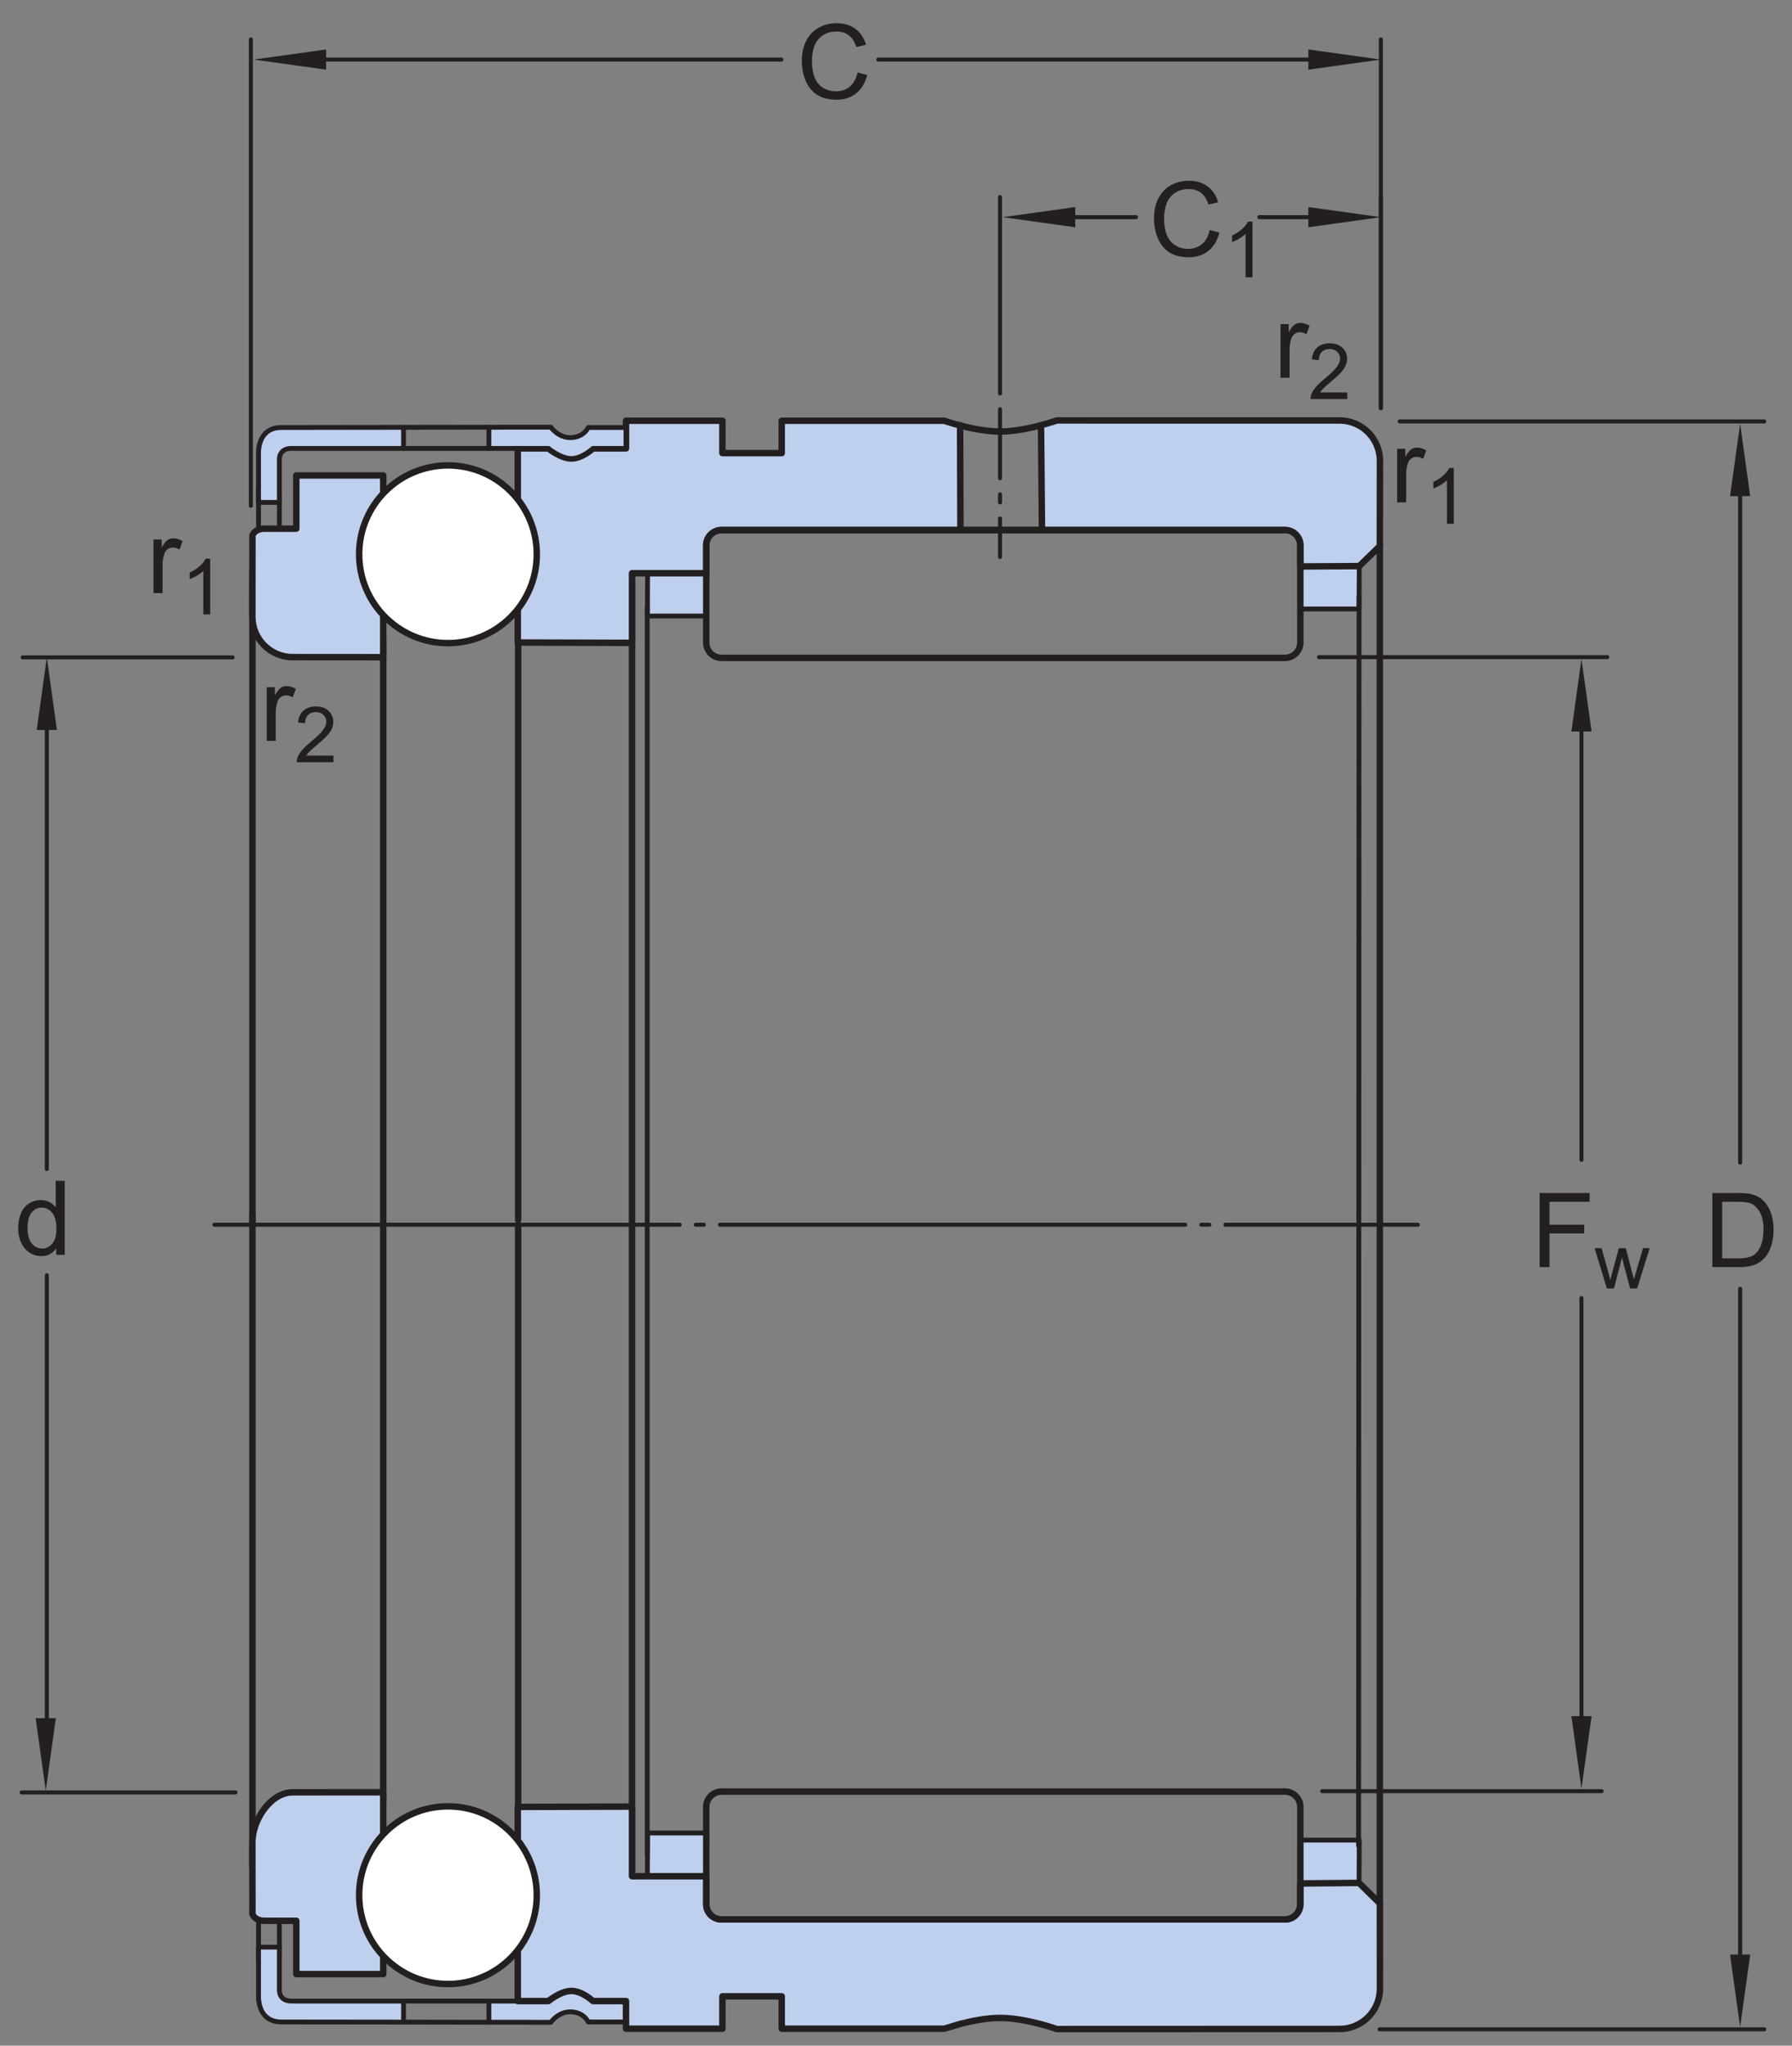 <?xml version="1.0" encoding="UTF-8"?>
<svg xmlns="http://www.w3.org/2000/svg" xmlns:xlink="http://www.w3.org/1999/xlink" width="208pt" height="237.33pt" viewBox="0 0 208 237.33" version="1.1">
<rect x="0" y="0" width="208" height="237.33" fill="#808080" stroke="none"/>
<defs>
<g>
<symbol overflow="visible" id="glyph0-0">
<path style="stroke:none;" d="M 1.5 0 L 1.5 -7.5 L 7.5 -7.5 L 7.5 0 Z M 1.688 -0.188 L 7.312 -0.188 L 7.312 -7.312 L 1.688 -7.312 Z M 1.688 -0.188 "/>
</symbol>
<symbol overflow="visible" id="glyph0-1">
<path style="stroke:none;" d="M 0.984 0 L 0.984 -8.594 L 6.781 -8.594 L 6.781 -7.578 L 2.125 -7.578 L 2.125 -4.922 L 6.156 -4.922 L 6.156 -3.906 L 2.125 -3.906 L 2.125 0 Z M 0.984 0 "/>
</symbol>
<symbol overflow="visible" id="glyph0-2">
<path style="stroke:none;" d="M 7.062 -3.016 L 8.188 -2.719 C 7.945 -1.789 7.52 -1.082 6.906 -0.594 C 6.289 -0.102 5.535 0.141 4.641 0.141 C 3.711 0.141 2.957 -0.047 2.375 -0.422 C 1.789 -0.797 1.348 -1.336 1.047 -2.047 C 0.742 -2.766 0.594 -3.535 0.594 -4.359 C 0.594 -5.254 0.766 -6.035 1.109 -6.703 C 1.453 -7.367 1.938 -7.875 2.562 -8.219 C 3.195 -8.562 3.895 -8.734 4.656 -8.734 C 5.508 -8.734 6.227 -8.516 6.812 -8.078 C 7.406 -7.641 7.816 -7.023 8.047 -6.234 L 6.922 -5.969 C 6.723 -6.594 6.43 -7.047 6.047 -7.328 C 5.672 -7.617 5.195 -7.766 4.625 -7.766 C 3.969 -7.766 3.414 -7.602 2.969 -7.281 C 2.531 -6.969 2.219 -6.547 2.031 -6.016 C 1.852 -5.484 1.766 -4.93 1.766 -4.359 C 1.766 -3.629 1.867 -2.992 2.078 -2.453 C 2.297 -1.91 2.629 -1.504 3.078 -1.234 C 3.523 -0.961 4.016 -0.828 4.547 -0.828 C 5.18 -0.828 5.719 -1.008 6.156 -1.375 C 6.602 -1.738 6.906 -2.285 7.062 -3.016 Z M 7.062 -3.016 "/>
</symbol>
<symbol overflow="visible" id="glyph0-3">
<path style="stroke:none;" d="M 0.781 0 L 0.781 -6.219 L 1.734 -6.219 L 1.734 -5.281 C 1.973 -5.719 2.191 -6.004 2.391 -6.141 C 2.598 -6.285 2.828 -6.359 3.078 -6.359 C 3.43 -6.359 3.789 -6.25 4.156 -6.031 L 3.797 -5.047 C 3.535 -5.203 3.281 -5.281 3.031 -5.281 C 2.789 -5.281 2.578 -5.207 2.391 -5.062 C 2.211 -4.926 2.086 -4.734 2.016 -4.484 C 1.891 -4.109 1.828 -3.703 1.828 -3.266 L 1.828 0 Z M 0.781 0 "/>
</symbol>
<symbol overflow="visible" id="glyph0-4">
<path style="stroke:none;" d="M 0.922 0 L 0.922 -8.594 L 3.891 -8.594 C 4.555 -8.594 5.066 -8.551 5.422 -8.469 C 5.91 -8.352 6.328 -8.148 6.672 -7.859 C 7.129 -7.473 7.469 -6.977 7.688 -6.375 C 7.914 -5.781 8.031 -5.102 8.031 -4.344 C 8.031 -3.688 7.953 -3.109 7.797 -2.609 C 7.648 -2.109 7.457 -1.691 7.219 -1.359 C 6.977 -1.023 6.711 -0.766 6.422 -0.578 C 6.141 -0.391 5.801 -0.242 5.406 -0.141 C 5.008 -0.047 4.551 0 4.031 0 Z M 2.062 -1.016 L 3.891 -1.016 C 4.461 -1.016 4.91 -1.066 5.234 -1.172 C 5.555 -1.273 5.812 -1.426 6 -1.625 C 6.27 -1.883 6.477 -2.242 6.625 -2.703 C 6.781 -3.16 6.859 -3.711 6.859 -4.359 C 6.859 -5.254 6.707 -5.941 6.406 -6.422 C 6.113 -6.91 5.758 -7.238 5.344 -7.406 C 5.031 -7.52 4.539 -7.578 3.875 -7.578 L 2.062 -7.578 Z M 2.062 -1.016 "/>
</symbol>
<symbol overflow="visible" id="glyph0-5">
<path style="stroke:none;" d="M 4.828 0 L 4.828 -0.781 C 4.43 -0.164 3.852 0.141 3.094 0.141 C 2.594 0.141 2.133 0.004 1.719 -0.266 C 1.301 -0.547 0.977 -0.93 0.75 -1.422 C 0.52 -1.91 0.406 -2.473 0.406 -3.109 C 0.406 -3.723 0.508 -4.285 0.719 -4.797 C 0.926 -5.305 1.238 -5.691 1.656 -5.953 C 2.07 -6.223 2.535 -6.359 3.047 -6.359 C 3.422 -6.359 3.754 -6.281 4.047 -6.125 C 4.336 -5.969 4.578 -5.766 4.766 -5.516 L 4.766 -8.594 L 5.812 -8.594 L 5.812 0 Z M 1.5 -3.109 C 1.5 -2.305 1.664 -1.707 2 -1.312 C 2.332 -0.926 2.727 -0.734 3.188 -0.734 C 3.645 -0.734 4.035 -0.922 4.359 -1.297 C 4.68 -1.672 4.844 -2.242 4.844 -3.016 C 4.844 -3.867 4.676 -4.492 4.344 -4.891 C 4.02 -5.285 3.617 -5.484 3.141 -5.484 C 2.672 -5.484 2.281 -5.289 1.969 -4.906 C 1.656 -4.531 1.5 -3.93 1.5 -3.109 Z M 1.5 -3.109 "/>
</symbol>
<symbol overflow="visible" id="glyph1-0">
<path style="stroke:none;" d="M 1.125 0 L 1.125 -5.625 L 5.625 -5.625 L 5.625 0 Z M 1.266 -0.141 L 5.484 -0.141 L 5.484 -5.484 L 1.266 -5.484 Z M 1.266 -0.141 "/>
</symbol>
<symbol overflow="visible" id="glyph1-1">
<path style="stroke:none;" d="M 1.453 0 L 0.031 -4.672 L 0.844 -4.672 L 1.594 -1.969 L 1.859 -0.969 C 1.867 -1.02 1.953 -1.344 2.109 -1.938 L 2.844 -4.672 L 3.656 -4.672 L 4.359 -1.953 L 4.594 -1.062 L 4.859 -1.969 L 5.656 -4.672 L 6.422 -4.672 L 4.969 0 L 4.156 0 L 3.406 -2.797 L 3.219 -3.594 L 2.281 0 Z M 1.453 0 "/>
</symbol>
<symbol overflow="visible" id="glyph1-2">
<path style="stroke:none;" d="M 3.359 0 L 2.562 0 L 2.562 -5.047 C 2.375 -4.859 2.125 -4.672 1.812 -4.484 C 1.5 -4.305 1.223 -4.176 0.984 -4.094 L 0.984 -4.859 C 1.422 -5.055 1.805 -5.301 2.141 -5.594 C 2.473 -5.895 2.707 -6.188 2.844 -6.469 L 3.359 -6.469 Z M 3.359 0 "/>
</symbol>
<symbol overflow="visible" id="glyph1-3">
<path style="stroke:none;" d="M 4.531 -0.766 L 4.531 0 L 0.266 0 C 0.266 -0.188 0.297 -0.367 0.359 -0.547 C 0.473 -0.836 0.648 -1.125 0.891 -1.406 C 1.129 -1.688 1.473 -2.008 1.922 -2.375 C 2.617 -2.957 3.086 -3.414 3.328 -3.75 C 3.578 -4.082 3.703 -4.398 3.703 -4.703 C 3.703 -5.016 3.586 -5.273 3.359 -5.484 C 3.141 -5.703 2.852 -5.812 2.5 -5.812 C 2.113 -5.812 1.805 -5.695 1.578 -5.469 C 1.348 -5.238 1.234 -4.922 1.234 -4.516 L 0.422 -4.609 C 0.473 -5.211 0.68 -5.672 1.047 -5.984 C 1.41 -6.305 1.898 -6.469 2.516 -6.469 C 3.129 -6.469 3.613 -6.297 3.969 -5.953 C 4.332 -5.609 4.516 -5.188 4.516 -4.688 C 4.516 -4.426 4.461 -4.172 4.359 -3.922 C 4.254 -3.672 4.078 -3.406 3.828 -3.125 C 3.586 -2.852 3.188 -2.477 2.625 -2 C 2.145 -1.602 1.836 -1.332 1.703 -1.188 C 1.566 -1.039 1.457 -0.898 1.375 -0.766 Z M 4.531 -0.766 "/>
</symbol>
</g>
</defs>
<g id="surface1">
<path style="fill:none;stroke-width:7.48;stroke-linecap:round;stroke-linejoin:round;stroke:rgb(13.73%,12.16%,12.549%);stroke-opacity:1;stroke-miterlimit:4;" d="M 1114.375 1879.667 C 1127.266 1876.308 1144.922 1872.636 1160.977 1872.636 C 1177.148 1872.636 1195.195 1876.464 1208.281 1879.941 " transform="matrix(0.1,0,0,-0.1,0,237.33)"/>
<path style="fill:none;stroke-width:7.48;stroke-linecap:round;stroke-linejoin:round;stroke:rgb(13.73%,12.16%,12.549%);stroke-opacity:1;stroke-miterlimit:4;" d="M 1114.805 1758.378 L 1208.711 1758.378 " transform="matrix(0.1,0,0,-0.1,0,237.33)"/>
<path style="fill:none;stroke-width:7.48;stroke-linecap:round;stroke-linejoin:round;stroke:rgb(13.73%,12.16%,12.549%);stroke-opacity:1;stroke-miterlimit:4;" d="M 293.008 1709.823 L 293.008 951.855 " transform="matrix(0.1,0,0,-0.1,0,237.33)"/>
<path style="fill:none;stroke-width:5.61;stroke-linecap:round;stroke-linejoin:round;stroke:rgb(13.73%,12.16%,12.549%);stroke-opacity:1;stroke-miterlimit:4;" d="M 300.078 1806.112 L 300.078 1758.378 " transform="matrix(0.1,0,0,-0.1,0,237.33)"/>
<path style="fill:none;stroke-width:5.61;stroke-linecap:round;stroke-linejoin:round;stroke:rgb(13.73%,12.16%,12.549%);stroke-opacity:1;stroke-miterlimit:4;" d="M 324.297 1797.519 L 324.297 1759.941 " transform="matrix(0.1,0,0,-0.1,0,237.33)"/>
<path style="fill:none;stroke-width:7.48;stroke-linecap:round;stroke-linejoin:round;stroke:rgb(13.73%,12.16%,12.549%);stroke-opacity:1;stroke-miterlimit:4;" d="M 444.844 1633.144 L 444.844 952.245 " transform="matrix(0.1,0,0,-0.1,0,237.33)"/>
<path style="fill:none;stroke-width:7.48;stroke-linecap:round;stroke-linejoin:round;stroke:rgb(13.73%,12.16%,12.549%);stroke-opacity:1;stroke-miterlimit:4;" d="M 601.406 1638.808 L 601.406 957.909 " transform="matrix(0.1,0,0,-0.1,0,237.33)"/>
<path style="fill:none;stroke-width:7.48;stroke-linecap:round;stroke-linejoin:round;stroke:rgb(13.73%,12.16%,12.549%);stroke-opacity:1;stroke-miterlimit:4;" d="M 1601.602 1742.714 L 1601.602 952.245 " transform="matrix(0.1,0,0,-0.1,0,237.33)"/>
<path style="fill:none;stroke-width:7.48;stroke-linecap:round;stroke-linejoin:round;stroke:rgb(13.73%,12.16%,12.549%);stroke-opacity:1;stroke-miterlimit:4;" d="M 293.008 206.308 L 293.008 964.316 " transform="matrix(0.1,0,0,-0.1,0,237.33)"/>
<path style="fill:none;stroke-width:5.61;stroke-linecap:round;stroke-linejoin:round;stroke:rgb(13.73%,12.16%,12.549%);stroke-opacity:1;stroke-miterlimit:4;" d="M 300.078 98.691 L 300.078 146.425 " transform="matrix(0.1,0,0,-0.1,0,237.33)"/>
<path style="fill:none;stroke-width:5.61;stroke-linecap:round;stroke-linejoin:round;stroke:rgb(13.73%,12.16%,12.549%);stroke-opacity:1;stroke-miterlimit:4;" d="M 324.297 107.323 L 324.297 144.863 " transform="matrix(0.1,0,0,-0.1,0,237.33)"/>
<path style="fill:none;stroke-width:7.48;stroke-linecap:round;stroke-linejoin:round;stroke:rgb(13.73%,12.16%,12.549%);stroke-opacity:1;stroke-miterlimit:4;" d="M 444.844 282.988 L 444.844 952.597 " transform="matrix(0.1,0,0,-0.1,0,237.33)"/>
<path style="fill:none;stroke-width:7.48;stroke-linecap:round;stroke-linejoin:round;stroke:rgb(13.73%,12.16%,12.549%);stroke-opacity:1;stroke-miterlimit:4;" d="M 601.406 265.995 L 601.406 952.597 " transform="matrix(0.1,0,0,-0.1,0,237.33)"/>
<path style="fill:none;stroke-width:7.48;stroke-linecap:round;stroke-linejoin:round;stroke:rgb(13.73%,12.16%,12.549%);stroke-opacity:1;stroke-miterlimit:4;" d="M 1601.602 162.089 L 1601.602 952.597 " transform="matrix(0.1,0,0,-0.1,0,237.33)"/>
<path style="fill:none;stroke-width:4.68;stroke-linecap:round;stroke-linejoin:round;stroke:rgb(13.73%,12.16%,12.549%);stroke-opacity:1;stroke-dasharray:540,18.71,9.35,18.71;stroke-miterlimit:4;" d="M 248.906 952.402 L 1645.742 952.402 " transform="matrix(0.1,0,0,-0.1,0,237.33)"/>
<path style="fill:none;stroke-width:4.68;stroke-linecap:round;stroke-linejoin:round;stroke:rgb(13.73%,12.16%,12.549%);stroke-opacity:1;stroke-dasharray:80,18.71,9.35,18.71;stroke-miterlimit:4;" d="M 1160.742 1898.495 L 1160.742 1727.128 " transform="matrix(0.1,0,0,-0.1,0,237.33)"/>
<path style="fill-rule:nonzero;fill:rgb(74.864%,81.065%,93.063%);fill-opacity:1;stroke-width:5.61;stroke-linecap:round;stroke-linejoin:round;stroke:rgb(13.73%,12.16%,12.549%);stroke-opacity:1;stroke-miterlimit:4;" d="M 1509.258 238.495 L 1508.984 188.808 L 1577.461 188.808 L 1577.734 238.495 Z M 1509.258 238.495 " transform="matrix(0.1,0,0,-0.1,0,237.33)"/>
<path style="fill:none;stroke-width:7.48;stroke-linecap:round;stroke-linejoin:round;stroke:rgb(13.73%,12.16%,12.549%);stroke-opacity:1;stroke-miterlimit:4;" d="M 733.633 1708.261 L 733.633 196.542 " transform="matrix(0.1,0,0,-0.1,0,237.33)"/>
<path style="fill-rule:nonzero;fill:rgb(74.864%,81.065%,93.063%);fill-opacity:1;stroke-width:5.61;stroke-linecap:round;stroke-linejoin:round;stroke:rgb(13.73%,12.16%,12.549%);stroke-opacity:1;stroke-miterlimit:4;" d="M 751.641 1708.261 L 751.406 1658.573 L 819.883 1658.573 L 820.156 1708.261 Z M 751.641 1708.261 " transform="matrix(0.1,0,0,-0.1,0,237.33)"/>
<path style="fill-rule:nonzero;fill:rgb(74.864%,81.065%,93.063%);fill-opacity:1;stroke-width:5.61;stroke-linecap:round;stroke-linejoin:round;stroke:rgb(13.73%,12.16%,12.549%);stroke-opacity:1;stroke-miterlimit:4;" d="M 751.641 246.738 L 751.406 197.05 L 819.883 197.05 L 820.156 246.738 Z M 751.641 246.738 " transform="matrix(0.1,0,0,-0.1,0,237.33)"/>
<path style="fill-rule:nonzero;fill:rgb(74.864%,81.065%,93.063%);fill-opacity:1;stroke-width:5.61;stroke-linecap:round;stroke-linejoin:round;stroke:rgb(13.73%,12.16%,12.549%);stroke-opacity:1;stroke-miterlimit:4;" d="M 1509.258 1716.542 L 1508.984 1666.816 L 1577.461 1666.816 L 1577.734 1716.542 Z M 1509.258 1716.542 " transform="matrix(0.1,0,0,-0.1,0,237.33)"/>
<path style="fill:none;stroke-width:5.61;stroke-linecap:round;stroke-linejoin:round;stroke:rgb(13.73%,12.16%,12.549%);stroke-opacity:1;stroke-miterlimit:4;" d="M 1577.461 1681.073 L 1576.914 231.972 " transform="matrix(0.1,0,0,-0.1,0,237.33)"/>
<path style="fill:none;stroke-width:5.61;stroke-linecap:round;stroke-linejoin:round;stroke:rgb(13.73%,12.16%,12.549%);stroke-opacity:1;stroke-miterlimit:4;" d="M 751.211 1668.691 L 751.211 221.659 " transform="matrix(0.1,0,0,-0.1,0,237.33)"/>
<path style=" stroke:none;fill-rule:nonzero;fill:rgb(74.864%,81.065%,93.063%);fill-opacity:1;" d="M 73.363 74.582 L 60.098 74.543 L 60.098 52.023 L 63.855 52.023 L 63.66 52.023 C 63.66 52.023 65.07 53.195 66.324 53.195 C 67.574 53.195 68.824 52.023 68.824 52.023 L 72.66 52.023 L 72.66 48.812 L 83.852 48.812 L 83.852 52.57 L 90.738 52.57 L 90.738 48.812 L 109.602 48.812 C 109.602 48.812 110.344 49.078 111.438 49.363 L 111.441 49.32 L 111.48 61.492 L 83.75 61.492 C 82.77 61.492 81.973 62.289 81.973 63.27 L 81.973 66.504 L 73.363 66.504 "/>
<path style="fill:none;stroke-width:7.48;stroke-linecap:round;stroke-linejoin:round;stroke:rgb(13.73%,12.16%,12.549%);stroke-opacity:1;stroke-miterlimit:4;" d="M 733.633 1627.48 L 600.977 1627.87 L 600.977 1853.066 L 638.555 1853.066 L 636.602 1853.066 C 636.602 1853.066 650.703 1841.347 663.242 1841.347 C 675.742 1841.347 688.242 1853.066 688.242 1853.066 L 726.602 1853.066 L 726.602 1885.175 L 838.516 1885.175 L 838.516 1847.597 L 907.383 1847.597 L 907.383 1885.175 L 1096.016 1885.175 C 1096.016 1885.175 1103.438 1882.519 1114.375 1879.667 L 1114.414 1880.097 L 1114.805 1758.378 L 837.5 1758.378 C 827.695 1758.378 819.727 1750.409 819.727 1740.605 L 819.727 1708.261 L 733.633 1708.261 Z M 733.633 1627.48 " transform="matrix(0.1,0,0,-0.1,0,237.33)"/>
<path style=" stroke:none;fill-rule:nonzero;fill:rgb(74.864%,81.065%,93.063%);fill-opacity:1;" d="M 46.84 52.023 L 46.84 49.578 C 40.016 49.586 33.551 49.598 32.664 49.598 C 29.816 49.598 30.008 52.648 30.008 52.648 L 30.008 58.285 L 32.43 58.285 L 32.43 53.273 C 32.43 53.273 32.355 52.023 33.84 52.023 "/>
<path style="fill:none;stroke-width:5.61;stroke-linecap:round;stroke-linejoin:round;stroke:rgb(13.73%,12.16%,12.549%);stroke-opacity:1;stroke-miterlimit:4;" d="M 468.398 1853.066 L 468.398 1877.519 C 400.156 1877.441 335.508 1877.323 326.641 1877.323 C 298.164 1877.323 300.078 1846.816 300.078 1846.816 L 300.078 1790.448 L 324.297 1790.448 L 324.297 1840.566 C 324.297 1840.566 323.555 1853.066 338.398 1853.066 Z M 468.398 1853.066 " transform="matrix(0.1,0,0,-0.1,0,237.33)"/>
<path style="fill:none;stroke-width:5.61;stroke-linecap:round;stroke-linejoin:round;stroke:rgb(13.73%,12.16%,12.549%);stroke-opacity:1;stroke-miterlimit:4;" d="M 468.398 1853.066 L 567.461 1853.066 " transform="matrix(0.1,0,0,-0.1,0,237.33)"/>
<path style=" stroke:none;fill-rule:nonzero;fill:rgb(74.864%,81.065%,93.063%);fill-opacity:1;" d="M 56.746 52.023 L 56.746 49.566 C 60.914 49.562 63.934 49.559 63.934 49.559 C 63.934 49.559 64.836 50.852 66.32 50.77 C 67.809 50.691 68.277 49.598 68.277 49.598 L 72.66 49.598 L 72.66 52.023 L 68.824 52.023 C 68.824 52.023 67.57 53.199 66.32 53.199 C 65.07 53.199 63.66 52.023 63.66 52.023 "/>
<path style="fill:none;stroke-width:5.61;stroke-linecap:round;stroke-linejoin:round;stroke:rgb(13.73%,12.16%,12.549%);stroke-opacity:1;stroke-miterlimit:4;" d="M 567.461 1853.066 L 567.461 1877.636 C 609.141 1877.675 639.336 1877.714 639.336 1877.714 C 639.336 1877.714 648.359 1864.784 663.203 1865.605 C 678.086 1866.386 682.773 1877.323 682.773 1877.323 L 726.602 1877.323 L 726.602 1853.066 L 688.242 1853.066 C 688.242 1853.066 675.703 1841.308 663.203 1841.308 C 650.703 1841.308 636.602 1853.066 636.602 1853.066 Z M 567.461 1853.066 " transform="matrix(0.1,0,0,-0.1,0,237.33)"/>
<path style="fill:none;stroke-width:5.61;stroke-linecap:round;stroke-linejoin:round;stroke:rgb(13.73%,12.16%,12.549%);stroke-opacity:1;stroke-miterlimit:4;" d="M 567.461 1877.636 C 538.32 1877.597 503.047 1877.558 468.398 1877.519 " transform="matrix(0.1,0,0,-0.1,0,237.33)"/>
<path style="fill:none;stroke-width:5.61;stroke-linecap:round;stroke-linejoin:round;stroke:rgb(13.73%,12.16%,12.549%);stroke-opacity:1;stroke-miterlimit:4;" d="M 468.398 51.737 L 567.461 51.737 " transform="matrix(0.1,0,0,-0.1,0,237.33)"/>
<path style=" stroke:none;fill-rule:nonzero;fill:rgb(74.864%,81.065%,93.063%);fill-opacity:1;" d="M 56.746 234.613 L 56.746 232.156 L 63.66 232.156 C 63.66 232.156 65.07 230.98 66.32 230.98 C 67.57 230.98 68.824 232.156 68.824 232.156 L 72.66 232.156 L 72.66 234.582 L 68.277 234.582 C 68.277 234.582 67.809 233.488 66.32 233.406 C 64.836 233.332 63.934 234.621 63.934 234.621 C 63.934 234.621 60.914 234.617 56.746 234.613 "/>
<path style="fill:none;stroke-width:5.61;stroke-linecap:round;stroke-linejoin:round;stroke:rgb(13.73%,12.16%,12.549%);stroke-opacity:1;stroke-miterlimit:4;" d="M 567.461 27.167 L 567.461 51.737 L 636.602 51.737 C 636.602 51.737 650.703 63.495 663.203 63.495 C 675.703 63.495 688.242 51.737 688.242 51.737 L 726.602 51.737 L 726.602 27.48 L 682.773 27.48 C 682.773 27.48 678.086 38.417 663.203 39.237 C 648.359 39.98 639.336 27.089 639.336 27.089 C 639.336 27.089 609.141 27.128 567.461 27.167 Z M 567.461 27.167 " transform="matrix(0.1,0,0,-0.1,0,237.33)"/>
<path style="fill:none;stroke-width:5.61;stroke-linecap:round;stroke-linejoin:round;stroke:rgb(13.73%,12.16%,12.549%);stroke-opacity:1;stroke-miterlimit:4;" d="M 567.461 27.167 C 538.32 27.206 503.047 27.245 468.398 27.323 " transform="matrix(0.1,0,0,-0.1,0,237.33)"/>
<path style=" stroke:none;fill-rule:nonzero;fill:rgb(74.864%,81.065%,93.063%);fill-opacity:1;" d="M 46.84 232.156 L 46.84 234.598 C 40.016 234.59 33.551 234.582 32.664 234.582 C 29.816 234.582 30.008 231.531 30.008 231.531 L 30.008 225.895 L 32.43 225.895 L 32.43 230.906 C 32.43 230.906 32.355 232.156 33.84 232.156 "/>
<path style="fill:none;stroke-width:5.61;stroke-linecap:round;stroke-linejoin:round;stroke:rgb(13.73%,12.16%,12.549%);stroke-opacity:1;stroke-miterlimit:4;" d="M 468.398 51.737 L 468.398 27.323 C 400.156 27.402 335.508 27.48 326.641 27.48 C 298.164 27.48 300.078 57.987 300.078 57.987 L 300.078 114.355 L 324.297 114.355 L 324.297 64.237 C 324.297 64.237 323.555 51.737 338.398 51.737 Z M 468.398 51.737 " transform="matrix(0.1,0,0,-0.1,0,237.33)"/>
<path style=" stroke:none;fill-rule:nonzero;fill:rgb(74.864%,81.065%,93.063%);fill-opacity:1;" d="M 29.293 71.559 C 29.293 74.141 31.391 76.238 33.977 76.238 L 44.484 76.246 L 44.484 55.156 L 34.391 55.156 L 34.391 61.336 L 30.711 61.336 C 29.535 61.336 29.301 62.117 29.301 62.117 "/>
<path style="fill:none;stroke-width:7.48;stroke-linecap:round;stroke-linejoin:round;stroke:rgb(13.73%,12.16%,12.549%);stroke-opacity:1;stroke-miterlimit:4;" d="M 292.93 1657.714 C 292.93 1631.894 313.906 1610.917 339.766 1610.917 L 444.844 1610.839 L 444.844 1821.737 L 343.906 1821.737 L 343.906 1759.941 L 307.109 1759.941 C 295.352 1759.941 293.008 1752.128 293.008 1752.128 Z M 292.93 1657.714 " transform="matrix(0.1,0,0,-0.1,0,237.33)"/>
<path style=" stroke:none;fill-rule:nonzero;fill:rgb(74.864%,81.065%,93.063%);fill-opacity:1;" d="M 160.172 53.465 C 160.172 50.879 158.07 48.781 155.488 48.781 L 122.672 48.777 C 122.672 48.777 121.922 49.043 120.828 49.336 L 120.832 49.363 L 120.945 61.492 L 149.152 61.492 C 150.133 61.492 150.93 62.289 150.93 63.27 L 150.93 65.719 L 157.773 65.676 L 160.16 63.352 "/>
<path style="fill:none;stroke-width:7.48;stroke-linecap:round;stroke-linejoin:round;stroke:rgb(13.73%,12.16%,12.549%);stroke-opacity:1;stroke-miterlimit:4;" d="M 1601.719 1838.652 C 1601.719 1864.511 1580.703 1885.487 1554.883 1885.487 L 1226.719 1885.527 C 1226.719 1885.527 1219.219 1882.87 1208.281 1879.941 L 1208.32 1879.667 L 1209.453 1758.378 L 1491.523 1758.378 C 1501.328 1758.378 1509.297 1750.409 1509.297 1740.605 L 1509.297 1716.112 L 1577.734 1716.542 L 1601.602 1739.784 Z M 1601.719 1838.652 " transform="matrix(0.1,0,0,-0.1,0,237.33)"/>
<path style=" stroke:none;fill-rule:nonzero;fill:rgb(74.864%,81.065%,93.063%);fill-opacity:1;" d="M 29.293 213.758 C 29.293 211.172 31.391 207.941 33.977 207.941 L 44.484 207.934 L 44.484 229.023 L 34.391 229.023 L 34.391 222.844 L 30.711 222.844 C 29.535 222.844 29.301 222.062 29.301 222.062 "/>
<path style="fill:none;stroke-width:7.48;stroke-linecap:round;stroke-linejoin:round;stroke:rgb(13.73%,12.16%,12.549%);stroke-opacity:1;stroke-miterlimit:4;" d="M 292.93 235.722 C 292.93 261.581 313.906 293.886 339.766 293.886 L 444.844 293.964 L 444.844 83.066 L 343.906 83.066 L 343.906 144.863 L 307.109 144.863 C 295.352 144.863 293.008 152.675 293.008 152.675 Z M 292.93 235.722 " transform="matrix(0.1,0,0,-0.1,0,237.33)"/>
<path style=" stroke:none;fill-rule:nonzero;fill:rgb(74.864%,81.065%,93.063%);fill-opacity:1;" d="M 73.363 209.594 L 60.098 209.633 L 60.098 232.156 L 63.66 232.156 C 63.66 232.156 65.07 230.98 66.324 230.98 C 67.574 230.98 68.824 232.156 68.824 232.156 L 72.66 232.156 L 72.66 235.363 L 83.852 235.363 L 83.852 231.609 L 90.738 231.609 L 90.738 235.363 L 109.602 235.363 L 111.438 234.812 C 112.723 234.48 114.488 234.113 116.098 234.113 C 117.715 234.113 119.52 234.496 120.828 234.844 C 121.922 235.133 122.672 235.406 122.672 235.406 L 155.488 235.395 C 158.07 235.395 160.172 233.301 160.172 230.715 L 160.164 220.828 L 157.746 218.449 L 150.926 218.512 L 150.926 220.914 C 150.926 221.891 150.133 222.688 149.152 222.688 L 83.75 222.688 C 82.77 222.688 81.973 221.891 81.973 220.914 L 81.973 217.676 L 73.363 217.676 "/>
<path style="fill:none;stroke-width:7.48;stroke-linecap:round;stroke-linejoin:round;stroke:rgb(13.73%,12.16%,12.549%);stroke-opacity:1;stroke-miterlimit:4;" d="M 733.633 277.363 L 600.977 276.972 L 600.977 51.737 L 636.602 51.737 C 636.602 51.737 650.703 63.495 663.242 63.495 C 675.742 63.495 688.242 51.737 688.242 51.737 L 726.602 51.737 L 726.602 19.667 L 838.516 19.667 L 838.516 57.206 L 907.383 57.206 L 907.383 19.667 L 1096.016 19.667 L 1114.375 25.175 C 1127.227 28.495 1144.883 32.167 1160.977 32.167 C 1177.148 32.167 1195.195 28.339 1208.281 24.863 C 1219.219 21.972 1226.719 19.238 1226.719 19.238 L 1554.883 19.355 C 1580.703 19.355 1601.719 40.292 1601.719 66.152 L 1601.641 165.019 L 1577.461 188.808 L 1509.258 188.183 L 1509.258 164.159 C 1509.258 154.394 1501.328 146.425 1491.523 146.425 L 837.5 146.425 C 827.695 146.425 819.727 154.394 819.727 164.159 L 819.727 196.542 L 733.633 196.542 Z M 733.633 277.363 " transform="matrix(0.1,0,0,-0.1,0,237.33)"/>
<path style="fill:none;stroke-width:7.48;stroke-linecap:round;stroke-linejoin:round;stroke:rgb(13.73%,12.16%,12.549%);stroke-opacity:1;stroke-miterlimit:4;" d="M 837.461 1758.378 C 827.695 1758.378 819.727 1750.409 819.727 1740.644 L 819.727 1627.792 C 819.727 1617.987 827.695 1610.058 837.461 1610.058 L 1491.523 1610.058 C 1501.328 1610.058 1509.297 1617.987 1509.297 1627.792 L 1509.297 1740.644 C 1509.297 1750.409 1501.328 1758.378 1491.523 1758.378 Z M 837.461 1758.378 " transform="matrix(0.1,0,0,-0.1,0,237.33)"/>
<path style="fill:none;stroke-width:7.48;stroke-linecap:round;stroke-linejoin:round;stroke:rgb(13.73%,12.16%,12.549%);stroke-opacity:1;stroke-miterlimit:4;" d="M 837.461 146.425 C 827.695 146.425 819.727 154.394 819.727 164.159 L 819.727 276.972 C 819.727 286.777 827.695 294.745 837.461 294.745 L 1491.523 294.745 C 1501.328 294.745 1509.297 286.777 1509.297 276.972 L 1509.297 164.159 C 1509.297 154.394 1501.328 146.425 1491.523 146.425 Z M 837.461 146.425 " transform="matrix(0.1,0,0,-0.1,0,237.33)"/>
<path style=" stroke:none;fill-rule:nonzero;fill:rgb(100%,100%,100%);fill-opacity:1;" d="M 51.996 74.613 C 57.688 74.613 62.305 69.996 62.305 64.305 C 62.305 58.613 57.688 53.996 51.996 53.996 C 46.305 53.996 41.688 58.613 41.688 64.305 C 41.688 69.996 46.305 74.613 51.996 74.613 "/>
<path style="fill:none;stroke-width:7.48;stroke-linecap:round;stroke-linejoin:round;stroke:rgb(13.73%,12.16%,12.549%);stroke-opacity:1;stroke-miterlimit:4;" d="M 519.961 1627.167 C 576.875 1627.167 623.047 1673.339 623.047 1730.253 C 623.047 1787.167 576.875 1833.339 519.961 1833.339 C 463.047 1833.339 416.875 1787.167 416.875 1730.253 C 416.875 1673.339 463.047 1627.167 519.961 1627.167 Z M 519.961 1627.167 " transform="matrix(0.1,0,0,-0.1,0,237.33)"/>
<path style=" stroke:none;fill-rule:nonzero;fill:rgb(100%,100%,100%);fill-opacity:1;" d="M 51.996 209.566 C 57.688 209.566 62.305 214.184 62.305 219.875 C 62.305 225.566 57.688 230.18 51.996 230.18 C 46.305 230.18 41.688 225.566 41.688 219.875 C 41.688 214.184 46.305 209.566 51.996 209.566 "/>
<path style="fill:none;stroke-width:7.48;stroke-linecap:round;stroke-linejoin:round;stroke:rgb(13.73%,12.16%,12.549%);stroke-opacity:1;stroke-miterlimit:4;" d="M 519.961 277.636 C 576.875 277.636 623.047 231.464 623.047 174.55 C 623.047 117.636 576.875 71.503 519.961 71.503 C 463.047 71.503 416.875 117.636 416.875 174.55 C 416.875 231.464 463.047 277.636 519.961 277.636 Z M 519.961 277.636 " transform="matrix(0.1,0,0,-0.1,0,237.33)"/>
<path style="fill:none;stroke-width:4.68;stroke-linecap:round;stroke-linejoin:round;stroke:rgb(13.73%,12.16%,12.549%);stroke-opacity:1;stroke-miterlimit:1;" d="M 1835.625 867.323 L 1835.625 346.269 " transform="matrix(0.1,0,0,-0.1,0,237.33)"/>
<path style="fill:none;stroke-width:4.68;stroke-linecap:round;stroke-linejoin:round;stroke:rgb(13.73%,12.16%,12.549%);stroke-opacity:1;stroke-miterlimit:1;" d="M 1835.625 1577.089 L 1835.625 1027.636 " transform="matrix(0.1,0,0,-0.1,0,237.33)"/>
<path style=" stroke:none;fill-rule:nonzero;fill:rgb(13.73%,12.16%,12.549%);fill-opacity:1;" d="M 182.395 84.863 L 183.562 76.441 L 184.738 84.863 "/>
<path style=" stroke:none;fill-rule:nonzero;fill:rgb(13.73%,12.16%,12.549%);fill-opacity:1;" d="M 184.738 199.102 L 183.562 207.52 L 182.395 199.102 "/>
<g style="fill:rgb(13.73%,12.16%,12.549%);fill-opacity:1;">
  <use xlink:href="#glyph0-1" x="177.726" y="147.004"/>
</g>
<g style="fill:rgb(13.73%,12.16%,12.549%);fill-opacity:1;">
  <use xlink:href="#glyph1-1" x="185.056" y="149.478"/>
</g>
<path style="fill:none;stroke-width:4.68;stroke-linecap:round;stroke-linejoin:round;stroke:rgb(13.73%,12.16%,12.549%);stroke-opacity:1;stroke-miterlimit:1;" d="M 1461.68 2121.347 L 1557.539 2121.347 " transform="matrix(0.1,0,0,-0.1,0,237.33)"/>
<path style="fill:none;stroke-width:4.68;stroke-linecap:round;stroke-linejoin:round;stroke:rgb(13.73%,12.16%,12.549%);stroke-opacity:1;stroke-miterlimit:1;" d="M 1209.18 2121.347 L 1318.633 2121.347 " transform="matrix(0.1,0,0,-0.1,0,237.33)"/>
<path style=" stroke:none;fill-rule:nonzero;fill:rgb(13.73%,12.16%,12.549%);fill-opacity:1;" d="M 124.805 26.367 L 116.387 25.195 L 124.805 24.023 "/>
<path style=" stroke:none;fill-rule:nonzero;fill:rgb(13.73%,12.16%,12.549%);fill-opacity:1;" d="M 151.863 24.023 L 160.281 25.195 L 151.863 26.367 "/>
<g style="fill:rgb(13.73%,12.16%,12.549%);fill-opacity:1;">
  <use xlink:href="#glyph0-2" x="133.351" y="29.702"/>
</g>
<g style="fill:rgb(13.73%,12.16%,12.549%);fill-opacity:1;">
  <use xlink:href="#glyph1-2" x="142.017" y="32.177"/>
</g>
<path style="fill:none;stroke-width:4.68;stroke-linecap:round;stroke-linejoin:round;stroke:rgb(13.73%,12.16%,12.549%);stroke-opacity:1;stroke-miterlimit:1;" d="M 1160.742 1916.816 L 1160.742 2144.706 " transform="matrix(0.1,0,0,-0.1,0,237.33)"/>
<path style="fill:none;stroke-width:4.68;stroke-linecap:round;stroke-linejoin:round;stroke:rgb(13.73%,12.16%,12.549%);stroke-opacity:1;stroke-miterlimit:1;" d="M 1602.812 1899.745 L 1602.812 2144.706 " transform="matrix(0.1,0,0,-0.1,0,237.33)"/>
<path style="fill:none;stroke-width:4.68;stroke-linecap:round;stroke-linejoin:round;stroke:rgb(13.73%,12.16%,12.549%);stroke-opacity:1;stroke-miterlimit:1;" d="M 1019.375 2304.198 L 1557.539 2304.198 " transform="matrix(0.1,0,0,-0.1,0,237.33)"/>
<path style="fill:none;stroke-width:4.68;stroke-linecap:round;stroke-linejoin:round;stroke:rgb(13.73%,12.16%,12.549%);stroke-opacity:1;stroke-miterlimit:1;" d="M 339.688 2304.198 L 906.875 2304.198 " transform="matrix(0.1,0,0,-0.1,0,237.33)"/>
<path style=" stroke:none;fill-rule:nonzero;fill:rgb(13.73%,12.16%,12.549%);fill-opacity:1;" d="M 37.852 8.082 L 29.43 6.91 L 37.852 5.738 "/>
<path style=" stroke:none;fill-rule:nonzero;fill:rgb(13.73%,12.16%,12.549%);fill-opacity:1;" d="M 151.863 5.738 L 160.281 6.91 L 151.863 8.082 "/>
<g style="fill:rgb(13.73%,12.16%,12.549%);fill-opacity:1;">
  <use xlink:href="#glyph0-2" x="92.473" y="11.425"/>
</g>
<path style="fill:none;stroke-width:4.68;stroke-linecap:round;stroke-linejoin:round;stroke:rgb(13.73%,12.16%,12.549%);stroke-opacity:1;stroke-miterlimit:1;" d="M 291.172 1786.425 L 291.172 2327.597 " transform="matrix(0.1,0,0,-0.1,0,237.33)"/>
<path style="fill:none;stroke-width:4.68;stroke-linecap:round;stroke-linejoin:round;stroke:rgb(13.73%,12.16%,12.549%);stroke-opacity:1;stroke-miterlimit:1;" d="M 1602.812 1899.745 L 1602.812 2327.558 " transform="matrix(0.1,0,0,-0.1,0,237.33)"/>
<path style=" stroke:none;fill-rule:nonzero;fill:rgb(13.73%,12.16%,12.549%);fill-opacity:1;" d="M 4.262 84.684 L 5.434 76.266 L 6.605 84.684 "/>
<path style=" stroke:none;fill-rule:nonzero;fill:rgb(13.73%,12.16%,12.549%);fill-opacity:1;" d="M 6.48 199.336 L 5.312 207.754 L 4.137 199.336 "/>
<path style="fill:none;stroke-width:4.68;stroke-linecap:round;stroke-linejoin:round;stroke:rgb(13.73%,12.16%,12.549%);stroke-opacity:1;stroke-miterlimit:1;" d="M 269.961 1610.644 L 26.289 1610.644 " transform="matrix(0.1,0,0,-0.1,0,237.33)"/>
<path style="fill:none;stroke-width:4.68;stroke-linecap:round;stroke-linejoin:round;stroke:rgb(13.73%,12.16%,12.549%);stroke-opacity:1;stroke-miterlimit:1;" d="M 273.32 293.769 L 25.078 293.769 " transform="matrix(0.1,0,0,-0.1,0,237.33)"/>
<path style="fill:none;stroke-width:4.68;stroke-linecap:round;stroke-linejoin:round;stroke:rgb(13.73%,12.16%,12.549%);stroke-opacity:1;stroke-miterlimit:1;" d="M 54.336 893.808 L 54.336 361.308 " transform="matrix(0.1,0,0,-0.1,0,237.33)"/>
<path style="fill:none;stroke-width:4.68;stroke-linecap:round;stroke-linejoin:round;stroke:rgb(13.73%,12.16%,12.549%);stroke-opacity:1;stroke-miterlimit:1;" d="M 54.336 1579.628 L 54.336 1017.011 " transform="matrix(0.1,0,0,-0.1,0,237.33)"/>
<g style="fill:rgb(13.73%,12.16%,12.549%);fill-opacity:1;">
  <use xlink:href="#glyph0-3" x="17.039" y="68.806"/>
</g>
<g style="fill:rgb(13.73%,12.16%,12.549%);fill-opacity:1;">
  <use xlink:href="#glyph1-2" x="21.035" y="71.281"/>
</g>
<path style="fill:none;stroke-width:4.68;stroke-linecap:round;stroke-linejoin:round;stroke:rgb(13.73%,12.16%,12.549%);stroke-opacity:1;stroke-miterlimit:1;" d="M 2019.805 878.144 L 2019.805 64.277 " transform="matrix(0.1,0,0,-0.1,0,237.33)"/>
<path style="fill:none;stroke-width:4.68;stroke-linecap:round;stroke-linejoin:round;stroke:rgb(13.73%,12.16%,12.549%);stroke-opacity:1;stroke-miterlimit:1;" d="M 2019.805 1842.089 L 2019.805 1024.394 " transform="matrix(0.1,0,0,-0.1,0,237.33)"/>
<path style=" stroke:none;fill-rule:nonzero;fill:rgb(13.73%,12.16%,12.549%);fill-opacity:1;" d="M 200.805 57.566 L 201.98 49.148 L 203.148 57.566 "/>
<path style=" stroke:none;fill-rule:nonzero;fill:rgb(13.73%,12.16%,12.549%);fill-opacity:1;" d="M 203.148 226.762 L 201.98 235.18 L 200.805 226.762 "/>
<g style="fill:rgb(13.73%,12.16%,12.549%);fill-opacity:1;">
  <use xlink:href="#glyph0-4" x="197.831" y="147.005"/>
</g>
<path style="fill:none;stroke-width:4.68;stroke-linecap:round;stroke-linejoin:round;stroke:rgb(13.73%,12.16%,12.549%);stroke-opacity:1;stroke-miterlimit:1;" d="M 1624.688 1884.355 L 2047.812 1884.355 " transform="matrix(0.1,0,0,-0.1,0,237.33)"/>
<path style="fill:none;stroke-width:4.68;stroke-linecap:round;stroke-linejoin:round;stroke:rgb(13.73%,12.16%,12.549%);stroke-opacity:1;stroke-miterlimit:1;" d="M 1601.328 18.964 L 2047.812 18.964 " transform="matrix(0.1,0,0,-0.1,0,237.33)"/>
<path style="fill:none;stroke-width:4.68;stroke-linecap:round;stroke-linejoin:round;stroke:rgb(13.73%,12.16%,12.549%);stroke-opacity:1;stroke-miterlimit:1;" d="M 1530.938 1610.917 L 1865.625 1610.917 " transform="matrix(0.1,0,0,-0.1,0,237.33)"/>
<path style="fill:none;stroke-width:4.68;stroke-linecap:round;stroke-linejoin:round;stroke:rgb(13.73%,12.16%,12.549%);stroke-opacity:1;stroke-miterlimit:1;" d="M 1534.688 295.253 L 1858.984 295.253 " transform="matrix(0.1,0,0,-0.1,0,237.33)"/>
<g style="fill:rgb(13.73%,12.16%,12.549%);fill-opacity:1;">
  <use xlink:href="#glyph0-3" x="161.387" y="58.287"/>
</g>
<g style="fill:rgb(13.73%,12.16%,12.549%);fill-opacity:1;">
  <use xlink:href="#glyph1-2" x="165.383" y="60.762"/>
</g>
<g style="fill:rgb(13.73%,12.16%,12.549%);fill-opacity:1;">
  <use xlink:href="#glyph0-3" x="30.179" y="85.953"/>
</g>
<g style="fill:rgb(13.73%,12.16%,12.549%);fill-opacity:1;">
  <use xlink:href="#glyph1-3" x="34.175" y="88.428"/>
</g>
<g style="fill:rgb(13.73%,12.16%,12.549%);fill-opacity:1;">
  <use xlink:href="#glyph0-3" x="147.85" y="43.825"/>
</g>
<g style="fill:rgb(13.73%,12.16%,12.549%);fill-opacity:1;">
  <use xlink:href="#glyph1-3" x="151.846" y="46.3"/>
</g>
<g style="fill:rgb(13.73%,12.16%,12.549%);fill-opacity:1;">
  <use xlink:href="#glyph0-5" x="1.7" y="145.586"/>
</g>
</g>
</svg>
